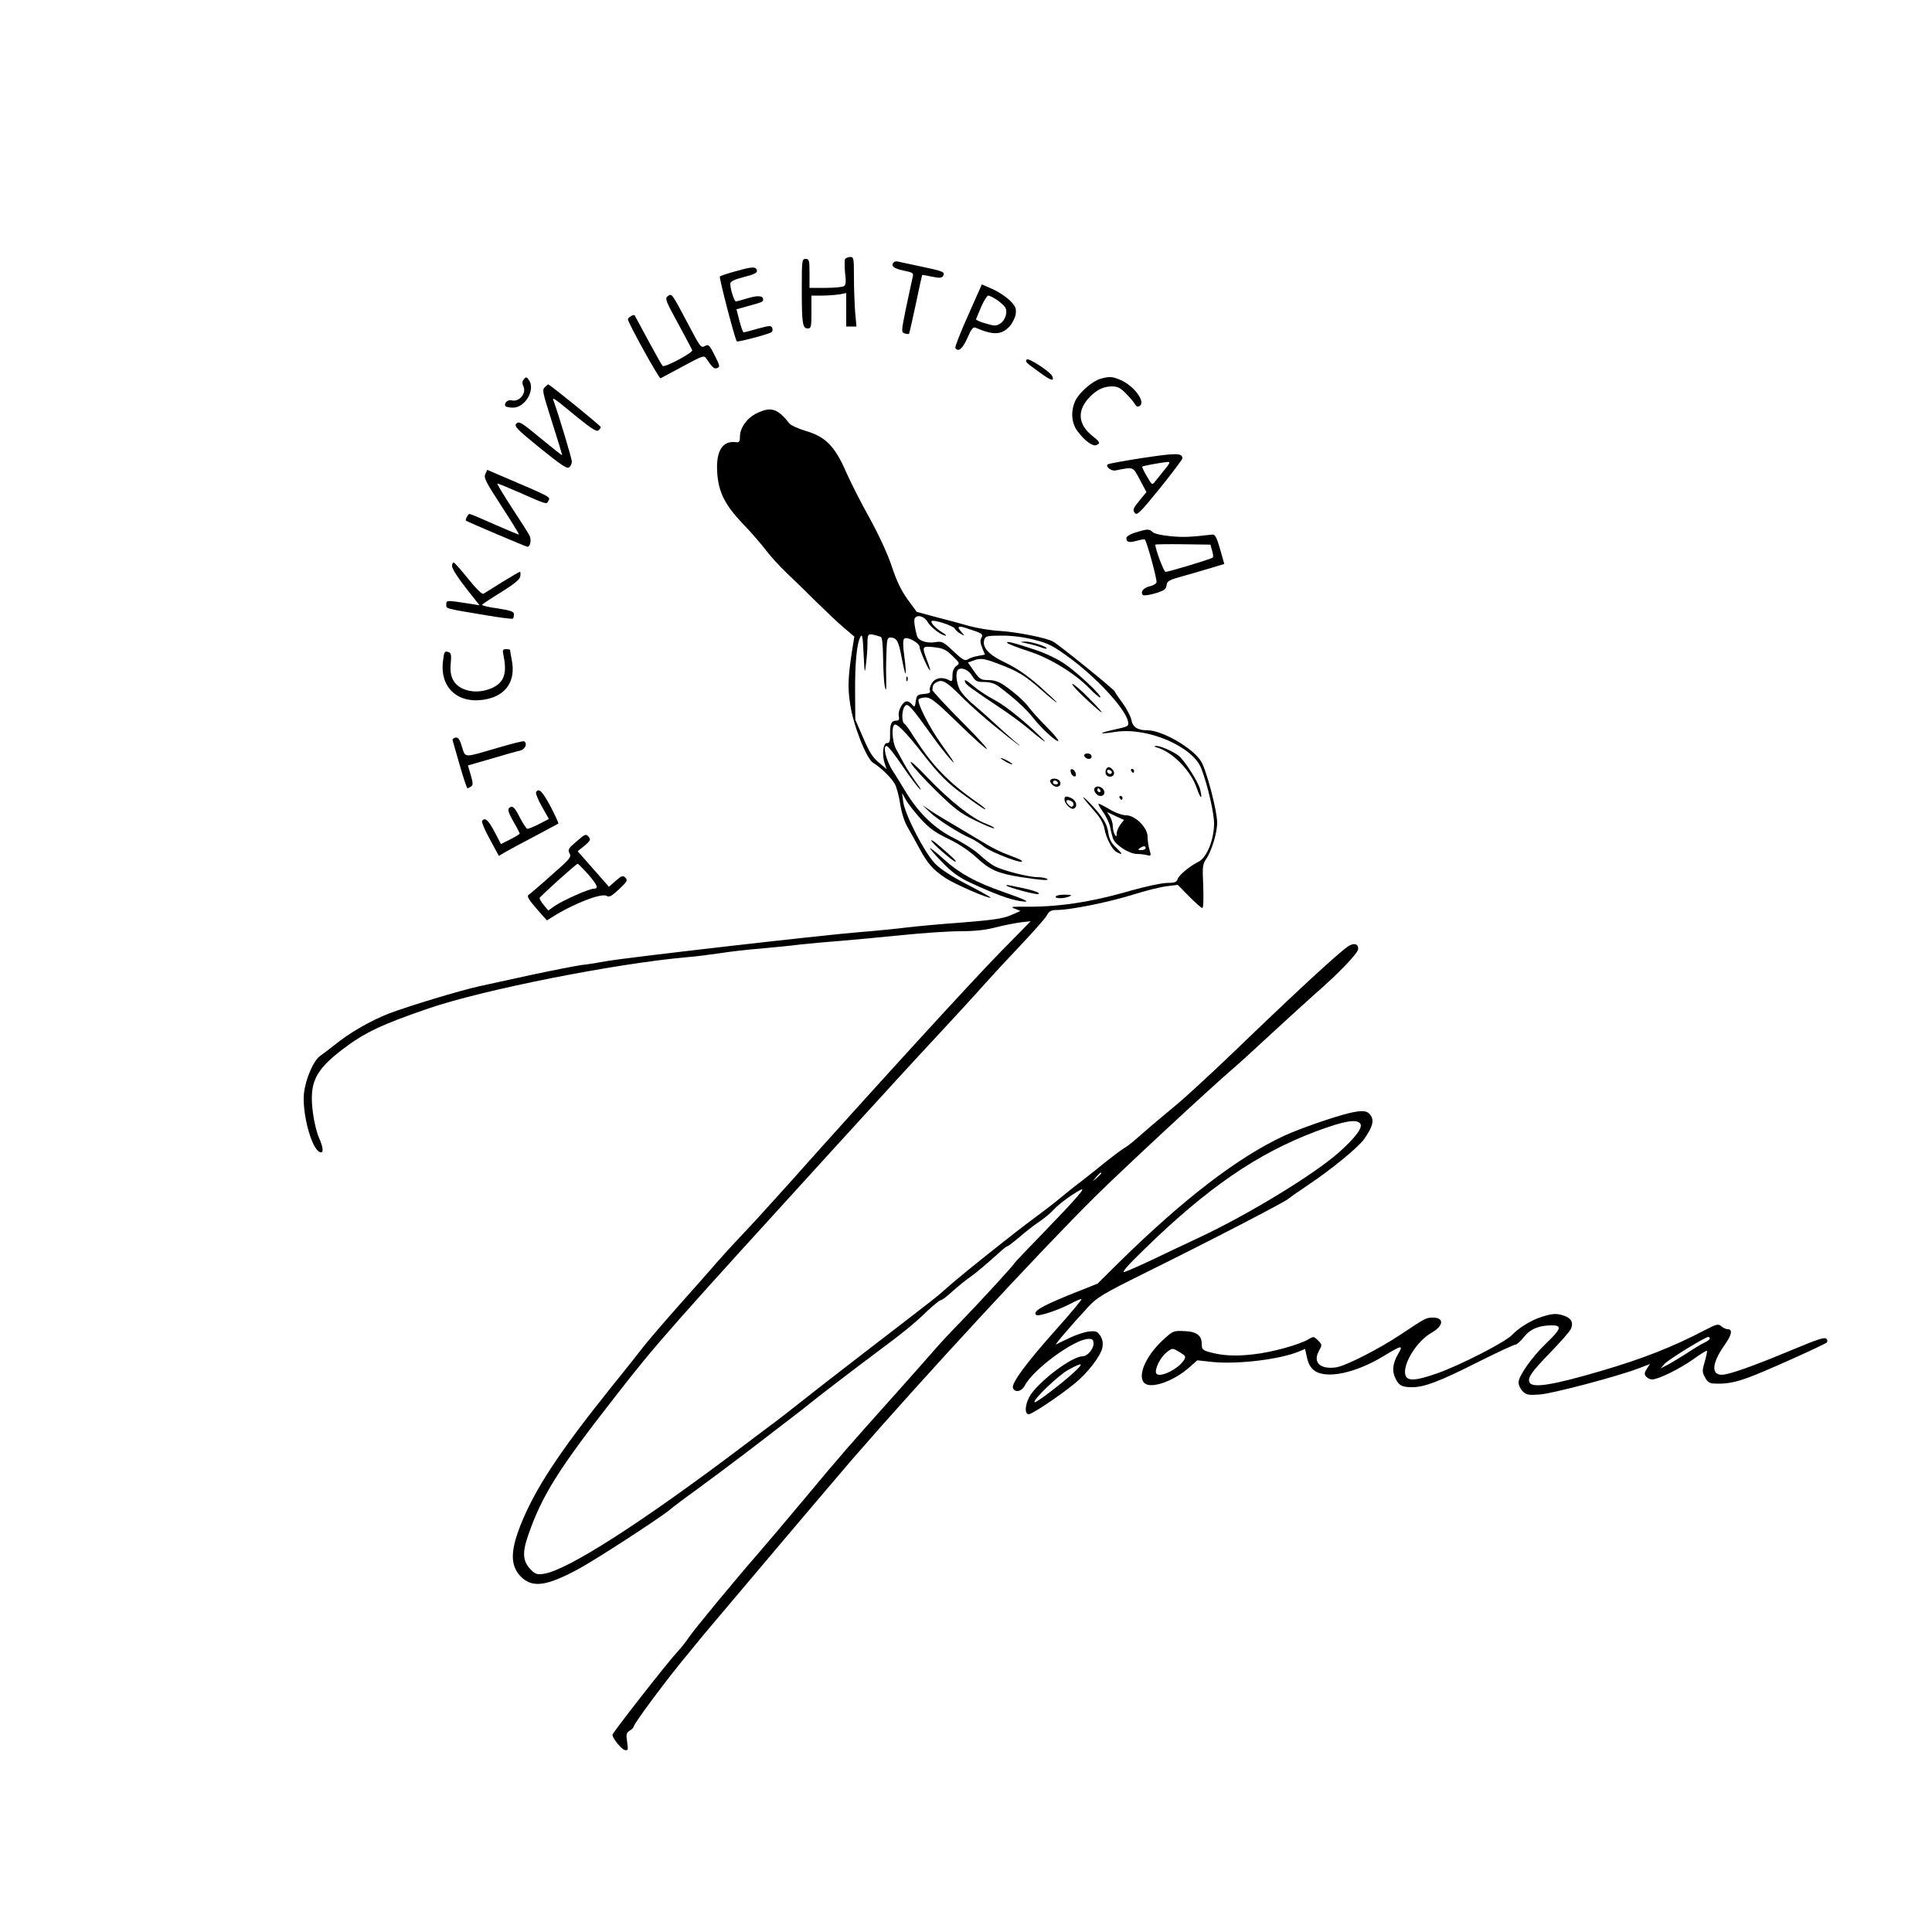 <?xml version="1.0" encoding="UTF-8" standalone="no"?> <svg xmlns="http://www.w3.org/2000/svg" width="1000pt" height="1000pt" viewBox="0 0 1000 1000" preserveAspectRatio="xMidYMid meet"> <g transform="translate(0,1000) scale(0.1,-0.1)" fill="#000000" stroke="none"> <path d="M4374 8659 c-3 -6 -3 -38 0 -71 6 -46 4 -63 -6 -69 -7 -5 -50 -9 -95 -9 l-83 0 0 75 c0 68 -2 75 -20 75 -19 0 -20 -7 -20 -157 0 -178 4 -203 31 -203 17 0 19 8 19 85 l0 85 53 0 c28 0 69 3 90 6 l37 7 0 -87 0 -86 26 0 27 0 -7 77 c-3 42 -6 123 -6 180 0 95 -1 103 -19 103 -11 0 -23 -5 -27 -11z"></path> <path d="M4627 8643 c-19 -18 -2 -33 48 -43 53 -11 55 -13 48 -38 -3 -14 -18 -84 -33 -154 -25 -123 -26 -128 -7 -134 10 -3 20 -4 22 -2 2 2 17 70 35 153 17 82 32 150 33 151 1 2 24 -2 51 -8 38 -8 50 -7 57 3 12 21 3 25 -111 49 -58 12 -112 24 -121 26 -8 2 -18 1 -22 -3z"></path> <path d="M3808 8596 c-42 -11 -79 -24 -82 -27 -5 -5 78 -327 88 -336 5 -5 168 38 180 48 5 4 6 14 3 22 -5 13 -15 12 -74 -4 -37 -11 -70 -19 -74 -19 -4 0 -13 27 -22 60 l-15 59 57 16 c79 22 81 23 81 35 0 20 -28 22 -81 6 -29 -9 -56 -16 -60 -16 -9 0 -29 64 -29 91 0 12 19 22 70 35 52 13 70 22 68 33 -4 22 -23 22 -110 -3z"></path> <path d="M5011 8368 c-39 -87 -69 -163 -66 -169 15 -23 37 -5 62 51 20 47 30 59 42 54 93 -40 134 -38 176 6 14 15 28 43 32 62 4 31 1 41 -28 71 -19 19 -59 46 -90 60 l-57 25 -71 -160z m149 80 c18 -13 38 -30 43 -39 14 -23 1 -66 -26 -84 -21 -13 -29 -13 -76 1 -29 8 -51 18 -49 22 2 4 14 33 27 65 14 31 30 57 36 57 7 0 27 -10 45 -22z"></path> <path d="M3456 8467 c-15 -11 -11 -24 54 -142 39 -72 72 -134 73 -138 3 -13 -143 -91 -153 -81 -5 5 -39 65 -76 134 -37 69 -68 126 -69 128 -5 6 -35 -11 -35 -21 0 -16 161 -308 169 -305 4 2 56 30 116 62 104 56 109 58 121 40 33 -48 40 -55 56 -49 16 6 14 13 -13 66 -26 52 -32 58 -48 49 -24 -12 -23 -13 -96 125 -78 148 -78 147 -99 132z"></path> <path d="M5314 8139 c-7 -13 -7 -13 69 -68 56 -41 75 -47 64 -19 -8 22 -125 99 -133 87z"></path> <path d="M2711 8037 c-8 -11 -9 -21 -3 -34 20 -37 -20 -86 -60 -75 -20 5 -41 -15 -32 -30 3 -4 20 -8 39 -8 64 0 118 94 82 144 -12 16 -14 16 -26 3z"></path> <path d="M5695 8039 c-42 -12 -109 -71 -129 -113 -25 -54 -21 -116 12 -159 37 -49 77 -78 96 -71 23 9 20 16 -19 47 -73 58 -81 126 -23 193 39 44 77 64 124 64 29 0 44 -8 73 -38 20 -20 41 -45 46 -55 7 -12 14 -14 24 -8 33 21 -31 106 -101 135 -41 18 -58 18 -103 5z"></path> <path d="M2822 7998 c-17 -17 -17 -17 38 -191 28 -87 50 -161 50 -163 0 -3 -50 37 -111 87 -99 82 -112 90 -126 77 -13 -14 0 -28 122 -127 109 -88 140 -109 151 -100 8 6 14 20 14 30 0 14 -66 235 -96 318 -6 17 2 12 127 -91 70 -56 97 -74 106 -66 7 6 13 14 13 17 0 7 -264 221 -272 221 -2 0 -9 -5 -16 -12z"></path> <path d="M3915 7860 c-49 -24 -85 -75 -85 -119 0 -25 -4 -32 -17 -30 -72 11 -107 -43 -101 -151 5 -104 39 -172 131 -269 41 -42 94 -103 119 -136 25 -33 74 -87 109 -120 35 -33 104 -100 154 -150 50 -49 114 -110 144 -135 l53 -45 -12 -75 c-20 -131 -23 -188 -10 -272 15 -109 84 -284 119 -306 39 -24 90 -73 111 -107 10 -16 23 -64 29 -105 7 -45 22 -93 38 -120 14 -25 42 -74 61 -110 43 -80 72 -113 138 -156 49 -32 224 -108 231 -100 2 2 -52 32 -119 67 -82 42 -138 79 -168 109 -54 55 -156 253 -165 320 l-6 45 20 -35 c10 -19 45 -63 76 -98 45 -49 75 -71 144 -104 56 -27 108 -62 148 -99 67 -62 109 -80 228 -99 106 -16 150 -19 134 -9 -7 5 -30 9 -50 9 -45 0 -177 34 -220 56 -18 9 -53 36 -79 60 -26 24 -85 62 -131 85 -98 48 -181 127 -247 234 -23 39 -56 91 -73 118 -34 53 -52 133 -28 125 8 -2 43 -48 79 -101 36 -53 76 -107 89 -119 13 -13 6 2 -17 32 -22 30 -50 75 -63 98 -13 24 -32 58 -41 75 -21 38 -25 127 -5 127 16 0 66 -52 142 -150 85 -109 130 -155 220 -219 86 -62 105 -74 105 -68 0 2 -21 19 -47 37 -149 105 -229 189 -326 341 -19 31 -40 60 -46 63 -15 10 -14 69 2 90 15 20 27 7 150 -164 47 -66 115 -147 101 -121 -4 8 -32 48 -62 90 -61 85 -127 214 -117 231 3 5 20 10 37 10 25 0 51 -20 157 -123 191 -186 218 -193 36 -9 -88 88 -160 166 -159 171 2 26 5 31 24 41 28 15 52 0 130 -79 36 -36 112 -104 170 -151 103 -84 171 -134 100 -75 -19 16 -62 55 -95 85 -33 31 -85 77 -116 103 -31 25 -64 62 -73 81 -18 39 -21 92 -5 101 19 13 54 -4 72 -35 16 -26 24 -30 61 -30 29 0 53 -7 74 -22 77 -57 143 -117 180 -164 43 -55 122 -127 130 -119 3 3 -24 36 -61 73 -37 37 -77 81 -89 98 -27 36 -77 80 -132 118 -26 18 -52 26 -80 26 -39 0 -45 4 -74 45 l-32 46 26 9 c38 15 55 13 129 -15 106 -40 140 -61 225 -136 44 -39 80 -68 80 -65 0 3 -41 41 -91 86 -64 56 -117 92 -175 120 -88 41 -122 80 -109 120 6 18 16 20 92 20 56 0 114 -8 169 -22 74 -19 97 -32 187 -98 150 -112 297 -277 297 -334 0 -16 -4 -17 -88 -36 -73 -17 -61 -21 23 -8 164 25 400 -76 443 -190 33 -86 67 -233 66 -287 -1 -83 -38 -174 -80 -195 -46 -23 -103 -70 -109 -91 -5 -15 -16 -19 -54 -19 -27 0 -110 -18 -185 -39 -214 -62 -382 -87 -565 -84 -58 0 -62 -1 -37 -11 l28 -11 -50 -22 c-39 -17 -90 -25 -253 -38 -112 -8 -242 -20 -289 -26 -47 -6 -157 -17 -245 -24 -197 -16 -1190 -130 -1300 -149 -44 -8 -105 -18 -135 -21 -30 -4 -147 -27 -260 -51 -113 -25 -234 -51 -270 -59 -100 -22 -364 -102 -467 -141 -95 -37 -205 -100 -283 -164 -25 -20 -57 -44 -71 -54 -36 -23 -78 -121 -86 -198 -9 -104 40 -285 82 -301 21 -9 20 20 -4 74 -11 24 -25 81 -31 127 -21 157 9 221 155 332 111 85 202 128 445 211 287 98 972 233 1340 265 41 3 116 13 165 20 50 8 144 19 210 24 66 6 158 15 205 21 47 5 141 14 210 19 69 6 213 19 320 30 107 11 242 20 301 20 73 0 130 6 183 20 42 11 100 22 129 26 l52 6 -160 -163 c-147 -150 -659 -710 -1095 -1199 -96 -107 -207 -229 -247 -270 -39 -41 -93 -100 -120 -131 -26 -31 -114 -130 -194 -220 -80 -90 -163 -187 -185 -215 -21 -28 -100 -127 -175 -220 -269 -336 -393 -525 -467 -714 -54 -139 -50 -213 13 -269 57 -49 128 -38 282 44 86 45 437 273 483 313 14 12 73 57 132 99 59 43 178 132 265 198 86 66 189 145 228 175 40 30 88 68 106 83 33 27 210 163 340 260 127 94 195 149 255 208 34 32 67 59 73 59 6 0 34 21 63 48 29 26 69 58 88 71 33 23 80 63 157 132 17 16 34 29 38 29 4 0 32 22 63 48 31 27 77 63 102 79 25 17 59 45 75 63 29 31 91 76 137 101 34 18 -19 -43 -191 -221 -83 -85 -151 -157 -151 -159 0 -6 -181 -203 -276 -301 -51 -52 -110 -115 -131 -140 -21 -25 -115 -130 -208 -235 -244 -272 -283 -317 -469 -540 -92 -110 -200 -238 -241 -285 -122 -140 -328 -389 -358 -433 -15 -23 -42 -57 -61 -77 -45 -47 -336 -419 -336 -429 0 -18 47 -76 64 -79 17 -4 18 1 12 42 -6 39 -4 47 13 58 12 7 21 17 21 21 0 15 175 250 278 373 9 11 48 58 86 105 71 85 679 804 771 910 360 415 967 1072 1255 1357 148 146 594 560 710 659 25 21 115 103 201 183 87 80 188 172 225 205 120 104 224 212 224 233 0 28 -22 33 -52 14 -51 -35 -257 -224 -588 -543 -124 -119 -265 -249 -315 -289 -49 -41 -112 -93 -140 -118 -27 -24 -59 -51 -70 -61 -11 -9 -33 -26 -50 -36 -16 -10 -58 -42 -92 -69 -34 -28 -91 -73 -127 -101 -36 -27 -84 -66 -106 -84 -22 -19 -72 -58 -109 -85 -38 -28 -93 -70 -123 -93 -29 -23 -72 -57 -95 -75 -99 -78 -220 -176 -262 -214 -50 -45 -50 -45 -426 -334 -143 -110 -292 -226 -332 -258 -39 -31 -91 -72 -115 -90 -24 -17 -101 -76 -173 -130 -533 -403 -917 -649 -1040 -668 -35 -5 -44 -2 -67 21 -42 42 -46 87 -15 176 72 209 156 343 458 729 208 267 267 334 1143 1295 314 344 374 410 536 584 80 86 181 196 225 246 44 49 130 142 192 207 61 65 120 131 130 148 14 25 24 30 54 30 68 0 263 39 389 78 69 22 150 42 180 45 l56 7 59 -60 c33 -33 63 -60 68 -60 6 0 7 48 5 113 -5 99 -3 115 14 139 29 42 58 136 58 190 0 61 -55 271 -83 317 -41 68 -201 161 -277 161 -52 0 -77 16 -84 54 -4 19 -25 59 -46 88 -22 29 -40 56 -40 59 0 8 -289 242 -319 258 -36 20 -184 49 -271 55 -47 2 -119 14 -160 25 -41 12 -120 33 -175 47 l-100 27 -47 64 c-33 46 -57 95 -82 171 -22 66 -67 163 -116 252 -45 80 -99 188 -122 240 -56 129 -106 180 -206 209 -39 12 -78 29 -85 38 -63 80 -97 90 -172 53z m887 -1080 c16 -28 72 -70 93 -70 6 0 -3 8 -20 18 -33 21 -60 50 -53 57 9 10 111 -23 120 -39 5 -9 19 -21 31 -27 22 -12 22 -12 3 10 -25 28 -17 34 25 20 83 -27 89 -30 79 -50 -8 -13 -6 -29 4 -53 l14 -34 -35 -7 c-20 -3 -44 -11 -54 -18 -15 -9 -26 -3 -74 42 -53 50 -59 53 -95 47 -44 -7 -87 8 -94 33 -12 44 -17 82 -11 91 13 21 50 10 67 -20z m-320 -220 c4 30 8 79 8 108 0 56 1 57 68 36 8 -2 12 -36 13 -116 1 -62 5 -126 9 -143 6 -24 8 -19 7 25 -1 30 -1 94 1 143 2 75 4 87 20 87 33 0 43 -17 59 -104 9 -47 18 -85 20 -82 3 3 0 42 -6 87 -8 57 -8 86 -1 93 14 14 80 -22 80 -43 0 -17 46 -121 54 -121 2 0 -4 23 -15 50 -28 75 -28 77 36 70 46 -5 61 -12 95 -45 38 -37 39 -39 20 -52 -13 -10 -20 -26 -20 -49 0 -31 -2 -34 -19 -24 -34 18 -69 12 -87 -15 -9 -14 -14 -31 -11 -39 5 -11 -4 -16 -31 -18 -34 -3 -37 -6 -42 -37 -4 -31 -6 -33 -19 -18 -7 10 -20 17 -27 17 -21 0 -47 -47 -42 -75 4 -19 1 -25 -13 -25 -25 0 -33 -17 -32 -71 1 -37 -3 -46 -16 -45 -20 1 -27 -61 -12 -105 l10 -30 -40 34 c-32 26 -50 55 -81 128 l-41 94 -1 145 c-1 151 9 251 28 285 9 16 12 -2 16 -90 5 -101 6 -106 12 -55z m1218 -2633 c0 -2 -10 -12 -22 -23 l-23 -19 19 23 c18 21 26 27 26 19z"></path> <path d="M4691 6484 c0 -11 3 -14 6 -6 3 7 2 16 -1 19 -3 4 -6 -2 -5 -13z"></path> <path d="M5917 7630 c-98 -15 -181 -30 -184 -34 -12 -11 20 -36 41 -31 95 19 89 21 126 -48 l34 -64 -37 -45 c-32 -39 -35 -47 -24 -62 12 -16 25 -3 130 126 64 80 117 150 117 155 0 29 -30 29 -203 3z m111 -61 c-18 -23 -40 -50 -49 -61 -15 -20 -17 -19 -43 27 -15 25 -26 48 -24 50 4 4 105 22 131 24 15 1 13 -6 -15 -40z"></path> <path d="M2512 7546 c-9 -19 3 -42 84 -166 51 -79 92 -145 90 -147 -1 -1 -57 22 -125 52 -67 30 -126 55 -131 55 -7 0 -24 -31 -18 -35 12 -8 311 -135 318 -135 15 0 22 38 10 59 -5 11 -46 75 -90 142 -44 68 -78 124 -76 126 1 2 50 -18 107 -43 155 -68 147 -66 158 -45 11 19 13 18 -240 126 l-77 33 -10 -22z"></path> <path d="M5878 7244 c-28 -8 -48 -21 -48 -29 0 -22 14 -25 54 -14 21 6 40 9 42 6 10 -10 65 -210 60 -222 -2 -7 -19 -16 -36 -20 -32 -7 -49 -30 -34 -45 5 -4 34 0 64 9 46 14 55 21 58 41 3 23 12 28 85 48 45 13 112 32 148 43 l66 20 -22 77 c-18 63 -26 77 -41 75 -112 -13 -153 -15 -218 -8 -44 4 -82 13 -90 21 -18 17 -27 17 -88 -2z m396 -94 c5 -17 7 -33 3 -36 -6 -7 -228 -74 -244 -74 -9 0 -53 117 -53 141 0 2 64 3 142 2 l143 -2 9 -31z"></path> <path d="M2340 7069 c0 -12 31 -61 71 -112 l71 -90 -43 7 c-127 20 -129 20 -129 -2 0 -23 -14 -20 202 -56 76 -13 140 -21 143 -18 3 3 5 13 5 23 0 14 -16 19 -85 30 -46 6 -82 15 -80 19 2 3 47 33 99 65 67 42 96 65 99 82 2 13 1 23 -2 23 -4 0 -45 -24 -92 -53 -46 -29 -89 -56 -96 -60 -7 -5 -36 23 -78 75 -37 46 -71 85 -76 86 -5 2 -9 -6 -9 -19z"></path> <path d="M5215 6671 c6 -5 54 -24 107 -41 109 -34 243 -116 318 -194 24 -25 49 -46 54 -46 20 0 -119 131 -185 175 -37 25 -104 57 -155 73 -112 37 -152 47 -139 33z"></path> <path d="M5315 6670 c22 -5 53 -13 69 -19 16 -7 31 -10 33 -8 8 9 -79 37 -110 36 -31 -1 -31 -1 8 -9z"></path> <path d="M2607 6603 c18 -90 1 -136 -60 -164 -52 -23 -108 -24 -153 -3 -48 23 -68 65 -61 130 4 42 2 54 -10 58 -22 9 -25 3 -31 -54 -13 -136 86 -218 226 -189 103 21 152 96 131 202 -5 27 -9 51 -9 53 0 2 -9 4 -20 4 -19 0 -20 -4 -13 -37z"></path> <path d="M4996 6468 c5 -13 37 -36 184 -134 47 -31 110 -78 140 -103 30 -26 64 -53 75 -61 18 -12 18 -12 5 2 -78 80 -192 173 -249 203 -38 20 -87 52 -109 71 -43 36 -54 42 -46 22z"></path> <path d="M5615 6388 c104 -98 119 -100 24 -5 -41 43 -81 77 -88 77 -7 0 22 -33 64 -72z"></path> <path d="M2357 6182 c-10 -2 -17 -9 -14 -15 2 -7 19 -65 37 -129 19 -65 36 -118 40 -118 3 0 11 4 18 9 11 7 11 17 -1 58 l-15 51 121 35 c67 20 134 39 150 42 26 7 38 37 20 48 -5 3 -66 -13 -138 -34 -178 -52 -165 -53 -184 6 -12 40 -20 50 -34 47z"></path> <path d="M5992 6130 c79 -24 174 -122 203 -211 20 -58 31 -60 16 -2 -11 39 -79 146 -110 171 -27 22 -95 52 -116 51 -15 -1 -13 -3 7 -9z"></path> <path d="M5612 6088 c7 -19 38 -22 38 -4 0 10 -9 16 -21 16 -12 0 -19 -5 -17 -12z"></path> <path d="M4716 6049 c10 -19 69 -83 129 -142 95 -93 123 -115 203 -154 51 -25 95 -43 98 -40 3 3 -16 13 -42 23 -72 27 -187 118 -303 239 -65 68 -97 96 -85 74z"></path> <path d="M5180 6076 c0 -3 14 -12 30 -21 17 -9 30 -13 30 -11 0 3 -13 12 -30 21 -16 9 -30 13 -30 11z"></path> <path d="M5724 6015 c-7 -18 3 -35 21 -35 21 0 28 19 15 35 -16 19 -29 19 -36 0z m30 -16 c-6 -11 -24 -2 -24 11 0 5 7 7 15 4 8 -4 12 -10 9 -15z"></path> <path d="M5542 6004 c1 -9 9 -19 16 -22 9 -3 13 2 10 14 -1 9 -9 19 -16 22 -9 3 -13 -2 -10 -14z"></path> <path d="M5855 6010 c3 -5 8 -10 11 -10 2 0 4 5 4 10 0 6 -5 10 -11 10 -5 0 -7 -4 -4 -10z"></path> <path d="M5436 5961 c-3 -4 2 -15 12 -24 21 -19 48 -7 39 17 -7 17 -42 22 -51 7z m39 -11 c3 -5 -1 -10 -9 -10 -9 0 -16 5 -16 10 0 6 4 10 9 10 6 0 13 -4 16 -10z"></path> <path d="M5665 5920 c-8 -13 13 -40 31 -40 20 0 27 19 14 35 -14 17 -36 19 -45 5z m30 -10 c3 -5 1 -10 -4 -10 -6 0 -11 5 -11 10 0 6 2 10 4 10 3 0 8 -4 11 -10z"></path> <path d="M2775 5900 c-4 -6 10 -39 30 -75 l36 -64 -50 -26 c-28 -14 -55 -25 -61 -25 -5 0 -23 27 -40 60 -21 42 -34 58 -45 54 -21 -9 -19 -20 15 -81 17 -29 30 -55 30 -58 0 -2 -22 -16 -48 -29 l-49 -25 -34 65 c-32 60 -50 76 -64 54 -3 -5 15 -48 41 -95 l46 -85 32 19 c17 10 85 47 151 81 66 35 122 65 125 67 2 2 -16 42 -40 88 -43 80 -61 98 -75 75z"></path> <path d="M5510 5862 c0 -23 35 -56 49 -47 24 14 8 49 -26 59 -18 6 -23 3 -23 -12z m39 -11 c7 -5 10 -14 6 -20 -5 -9 -10 -9 -21 0 -26 22 -14 38 15 20z"></path> <path d="M5795 5870 c3 -5 8 -10 11 -10 2 0 4 5 4 10 0 6 -5 10 -11 10 -5 0 -7 -4 -4 -10z"></path> <path d="M5620 5854 c9 -10 32 -38 52 -61 22 -24 40 -58 44 -80 9 -51 40 -110 63 -123 34 -18 33 -11 -2 23 -26 24 -36 44 -41 80 -6 37 -19 61 -56 107 -45 53 -98 102 -60 54z"></path> <path d="M5709 5798 c17 -24 33 -59 37 -78 3 -19 10 -46 15 -61 13 -33 84 -79 124 -79 16 0 40 -3 52 -6 21 -6 22 -4 13 27 -6 19 -10 49 -10 68 0 47 -64 111 -111 111 -19 0 -56 13 -84 30 -27 16 -54 30 -58 30 -5 0 5 -19 22 -42z m90 -66 c-10 -14 -19 -34 -19 -46 0 -17 -2 -18 -10 -6 -5 8 -10 28 -10 43 0 15 -7 38 -15 51 l-15 23 44 -21 44 -20 -19 -24z m131 -122 c0 -5 -10 -10 -22 -10 -19 0 -20 2 -8 10 19 13 30 13 30 0z"></path> <path d="M4816 5793 c40 -37 148 -106 208 -132 17 -7 47 -26 67 -42 43 -34 225 -101 196 -73 -3 4 -33 16 -65 28 -32 11 -83 36 -113 54 -30 18 -97 58 -149 89 -52 30 -115 68 -140 85 l-45 30 41 -39z"></path> <path d="M2981 5642 c-39 -33 -43 -40 -33 -59 11 -19 2 -29 -95 -114 -58 -52 -111 -97 -116 -100 -12 -8 -2 -24 51 -85 l43 -48 27 17 c106 68 255 126 282 110 13 -9 26 -1 64 34 42 40 46 47 33 60 -13 13 -19 11 -50 -16 l-35 -31 -81 92 -81 92 36 29 c28 23 32 32 23 43 -16 20 -19 19 -68 -24z m62 -166 c50 -58 57 -76 30 -76 -25 0 -163 -62 -203 -90 l-32 -23 -24 29 c-13 16 -22 32 -21 36 2 8 189 177 197 177 3 1 26 -24 53 -53z"></path> <path d="M4820 5650 c0 -11 113 -110 125 -110 9 1 -13 22 -94 91 -17 15 -31 23 -31 19z"></path> <path d="M4875 5539 c54 -56 88 -80 150 -109 120 -56 205 -87 255 -94 62 -9 37 4 -89 48 -140 49 -224 95 -303 166 -36 33 -70 60 -74 60 -5 0 23 -32 61 -71z"></path> <path d="M5210 5416 c0 -5 88 -31 140 -41 24 -5 32 -4 25 3 -5 6 -44 18 -85 26 -85 18 -80 17 -80 12z"></path> <path d="M5465 5360 c-8 -12 42 -12 70 0 16 7 11 9 -22 9 -23 1 -45 -3 -48 -9z"></path> <path d="M6985 4239 c-80 -19 -259 -81 -339 -118 -240 -112 -519 -326 -853 -654 l-112 -111 -153 -61 c-141 -58 -183 -83 -165 -101 10 -10 111 23 176 57 30 16 56 27 59 25 2 -3 -57 -74 -132 -158 -153 -171 -232 -278 -223 -302 10 -26 45 -19 61 12 44 85 258 242 331 242 20 0 25 -5 25 -25 0 -28 -32 -65 -56 -65 -52 0 -207 -114 -266 -194 -31 -43 -39 -106 -13 -106 17 0 155 92 235 157 70 56 137 144 146 188 4 25 1 43 -11 61 -15 23 -22 26 -60 22 -23 -3 -69 -18 -101 -34 -32 -15 -63 -30 -68 -33 -10 -4 80 101 168 196 45 48 76 67 290 173 338 167 728 369 746 386 8 7 52 38 97 68 123 82 265 198 295 242 43 62 51 93 33 120 -17 26 -41 29 -110 13z m55 -54 c16 -19 -21 -70 -109 -149 -127 -113 -462 -318 -721 -440 -69 -32 -179 -84 -245 -116 -66 -31 -132 -60 -145 -64 -17 -5 16 34 100 115 330 322 588 499 894 614 143 53 206 64 226 40z m-1481 -1288 c-63 -58 -198 -161 -204 -155 -11 11 124 141 175 168 75 41 83 37 29 -13z"></path> <path d="M7983 3185 c-56 -17 -121 -57 -156 -94 -34 -37 -270 -158 -390 -200 -111 -39 -154 -41 -163 -7 -14 57 60 175 136 218 63 36 66 78 7 78 -36 0 -37 -1 -168 -88 -113 -75 -280 -160 -331 -169 -83 -13 -124 24 -92 83 18 33 18 34 -4 56 -21 21 -23 22 -49 6 -50 -29 -192 -68 -286 -78 -93 -11 -161 -7 -229 12 -34 10 -38 15 -38 44 0 41 -28 62 -85 64 -63 3 -63 3 -122 -52 -86 -82 -128 -185 -88 -218 35 -29 149 11 228 80 l44 39 84 -9 c129 -12 346 14 443 55 l31 13 10 -45 c7 -32 19 -53 38 -67 61 -45 211 -14 357 74 99 60 105 60 75 9 -28 -50 -31 -88 -10 -128 17 -33 33 -41 84 -41 63 0 138 28 333 126 103 52 194 94 201 94 8 0 28 18 45 40 34 42 78 60 145 60 53 0 48 -18 -29 -92 -76 -73 -144 -170 -144 -204 0 -13 10 -34 21 -45 19 -19 30 -21 88 -17 68 5 396 92 509 134 l62 24 -16 -25 c-13 -20 -14 -28 -4 -40 7 -8 21 -15 31 -15 32 0 144 55 214 105 36 26 68 46 70 43 2 -2 -3 -27 -11 -55 -14 -47 -14 -55 1 -82 11 -22 23 -31 43 -32 63 -4 111 5 182 31 83 30 389 168 405 181 5 6 5 13 -2 20 -9 9 -50 -5 -160 -51 -174 -73 -313 -125 -365 -134 -72 -13 -73 51 -3 150 38 53 45 84 18 84 -9 0 -24 7 -33 15 -16 14 -24 12 -86 -20 -167 -87 -319 -147 -537 -211 -252 -74 -358 -91 -371 -58 -9 24 10 52 109 154 50 52 97 105 104 118 17 32 6 58 -31 71 -39 14 -62 13 -115 -4z m867 -113 c0 -5 -12 -14 -27 -21 -16 -7 -57 -32 -93 -56 -36 -23 -81 -50 -100 -60 l-35 -18 20 23 c19 22 211 140 227 140 4 0 8 -4 8 -8z m-2742 -72 c29 -18 31 -22 20 -40 -31 -49 -132 -96 -144 -67 -8 21 23 83 54 107 30 24 30 24 70 0z"></path> </g> </svg> 